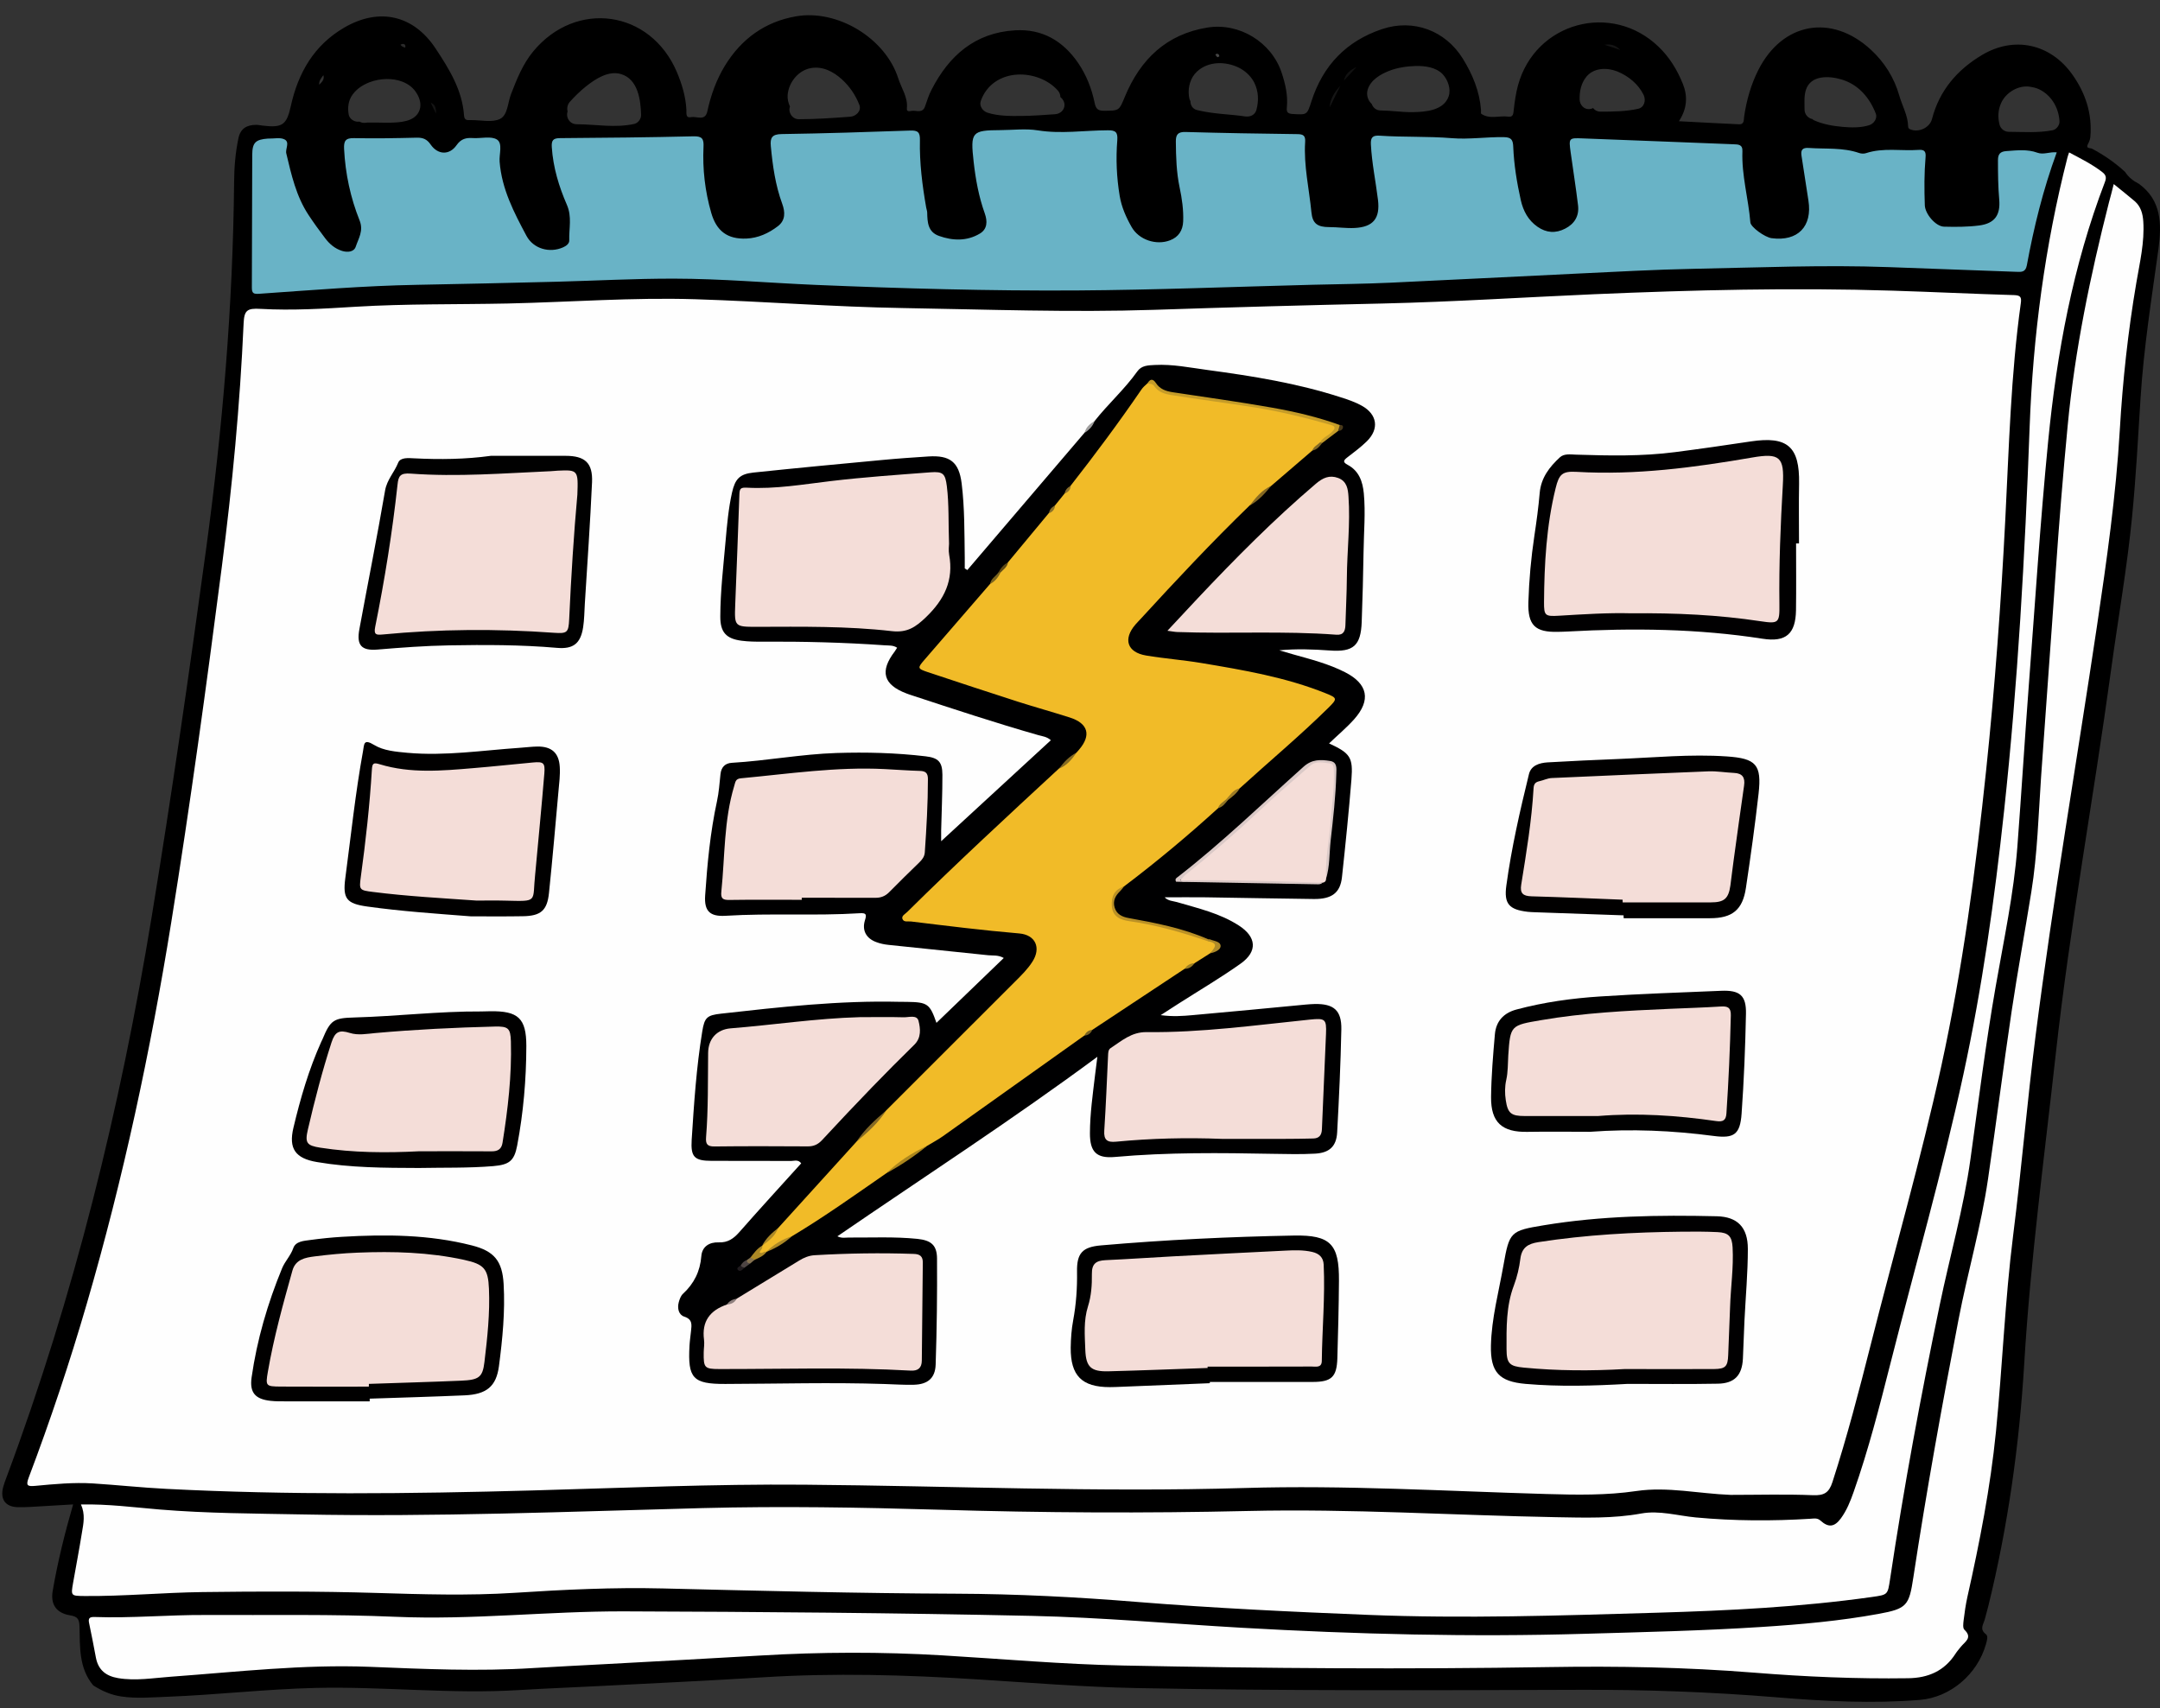 <svg xmlns="http://www.w3.org/2000/svg" xmlns:xlink="http://www.w3.org/1999/xlink" width="110px" height="87px" viewBox="0 0 110 87"><rect x="0" y="0" width="110" height="87" fill="#333333" stroke="none"/><title>img-real-curriculum</title><g id="Page-1" stroke="none" stroke-width="1" fill="none" fill-rule="evenodd"><g id="img-real-curriculum" transform="translate(0.115, 0.775)" fill-rule="nonzero"><path d="M108.807,8.585 C108.526,8.441 108.281,8.253 108.108,7.982 C107.595,7.507 107.024,7.115 106.405,6.789 C106.284,6.764 106.103,6.776 106.214,6.566 C106.278,6.445 106.326,6.33 106.339,6.193 C106.437,5.01 106.093,3.964 105.411,3.007 C104.301,1.457 102.464,1.046 100.822,2.025 C99.559,2.778 98.653,3.827 98.274,5.284 C98.159,5.731 97.594,5.992 97.17,5.813 C97.1,5.785 97.062,5.746 97.059,5.673 C97.049,5.109 96.759,4.621 96.609,4.098 C96.348,3.183 95.856,2.395 95.152,1.748 C93.152,-0.086 90.662,0.364 89.434,2.781 C89.055,3.53 88.828,4.331 88.707,5.16 C88.681,5.329 88.726,5.568 88.442,5.555 C87.447,5.511 86.452,5.453 85.387,5.399 C85.808,4.748 85.84,4.123 85.582,3.486 C85.298,2.784 84.909,2.146 84.361,1.617 C81.966,-0.705 78.072,0.357 77.192,3.565 C77.077,3.986 77.02,4.414 76.972,4.844 C76.953,5.01 76.946,5.201 76.701,5.166 C76.242,5.099 75.754,5.316 75.323,5.023 C75.288,5 75.314,4.895 75.307,4.828 C75.234,3.875 74.88,3.02 74.383,2.216 C73.496,0.781 71.867,0.172 70.266,0.708 C68.448,1.317 67.259,2.558 66.672,4.382 C66.445,5.083 66.455,5.074 65.734,5.032 C65.482,5.016 65.39,4.965 65.419,4.685 C65.479,4.079 65.342,3.492 65.151,2.918 C64.631,1.368 62.995,0.367 61.378,0.628 C59.286,0.966 57.963,2.245 57.175,4.139 C56.872,4.87 56.892,4.86 56.107,4.866 C55.788,4.87 55.689,4.755 55.629,4.458 C55.479,3.734 55.211,3.049 54.793,2.436 C54.022,1.308 52.96,0.686 51.579,0.769 C49.541,0.89 48.215,2.054 47.322,3.801 C47.185,4.066 47.092,4.353 46.997,4.637 C46.869,5.016 46.556,4.838 46.317,4.87 C46.231,4.882 46.046,4.946 46.069,4.742 C46.126,4.178 45.791,3.722 45.632,3.224 C44.981,1.17 42.532,-0.316 40.415,0.058 C38.833,0.335 37.634,1.212 36.799,2.577 C36.362,3.294 36.084,4.079 35.906,4.898 C35.791,5.415 35.367,5.134 35.083,5.192 C34.786,5.249 34.85,4.988 34.841,4.819 C34.805,4.142 34.614,3.508 34.353,2.889 C33.007,-0.265 29.219,-0.8 27.034,1.85 C26.505,2.494 26.211,3.246 25.912,4.009 C25.74,4.449 25.746,5.093 25.344,5.284 C24.936,5.479 24.365,5.335 23.864,5.341 C23.833,5.341 23.797,5.338 23.766,5.341 C23.603,5.351 23.53,5.281 23.517,5.112 C23.428,3.811 22.758,2.739 22.072,1.7 C20.943,-0.013 19.193,-0.402 17.42,0.628 C15.876,1.524 15.066,2.937 14.693,4.637 C14.483,5.587 14.263,5.743 13.261,5.622 C13.147,5.609 13.032,5.581 12.914,5.584 C12.451,5.59 12.133,5.766 12.027,6.266 C11.871,7.006 11.814,7.749 11.807,8.498 C11.747,14.79 11.221,21.047 10.369,27.275 C9.521,33.496 8.628,39.711 7.611,45.907 C6.01,55.662 3.663,65.225 0.203,74.499 C0.146,74.655 0.085,74.811 0.044,74.971 C-0.113,75.58 0.155,75.965 0.78,75.985 C1.211,75.997 1.644,75.956 2.078,75.934 C2.592,75.908 3.102,75.873 3.609,75.844 C3.181,77.321 2.821,78.775 2.569,80.248 C2.448,80.95 2.764,81.384 3.465,81.495 C3.835,81.556 3.924,81.69 3.934,82.063 C3.96,83.102 3.896,84.18 4.632,85.06 C5.069,85.341 5.535,85.548 6.058,85.625 C6.839,85.743 7.62,85.669 8.402,85.641 C10.914,85.545 13.418,85.252 15.934,85.191 C19.4,85.108 22.86,85.516 26.329,85.299 C27.71,85.213 29.091,85.166 30.472,85.092 C33.233,84.949 35.998,84.821 38.757,84.649 C42.373,84.422 45.986,84.525 49.595,84.751 C52.306,84.92 55.013,85.143 57.73,85.197 C65.262,85.344 72.798,85.312 80.33,85.287 C83.681,85.274 87.026,85.395 90.368,85.669 C92.795,85.87 95.225,85.998 97.658,85.8 C99.218,85.673 100.586,84.486 101.016,82.981 C101.067,82.803 101.15,82.551 101.019,82.455 C100.672,82.193 100.898,81.948 100.965,81.69 C101.023,81.463 101.086,81.24 101.144,81.014 C102.139,76.957 102.719,72.844 102.971,68.672 C103.287,63.382 103.998,58.13 104.581,52.865 C105.305,46.344 106.501,39.883 107.388,33.381 C107.745,30.757 108.21,28.148 108.466,25.511 C108.66,23.521 108.768,21.525 108.893,19.529 C109.052,16.965 109.457,14.433 109.808,11.891 C109.971,10.651 109.974,9.43 108.807,8.585 Z M21.205,4.937 C20.947,5.424 20.267,5.459 19.786,5.472 C19.531,5.479 19.279,5.469 19.024,5.466 C18.912,5.463 18.804,5.463 18.692,5.466 C18.663,5.466 18.632,5.469 18.603,5.469 C18.606,5.472 18.581,5.475 18.494,5.479 C18.514,5.479 18.536,5.475 18.555,5.472 C18.571,5.472 18.587,5.469 18.603,5.469 C18.6,5.466 18.577,5.466 18.555,5.472 C18.421,5.498 18.294,5.479 18.188,5.418 C17.962,5.459 17.694,5.303 17.646,5.074 C17.576,4.713 17.621,4.34 17.844,4.037 C18.067,3.734 18.37,3.543 18.718,3.409 C19.231,3.215 19.885,3.186 20.398,3.393 C20.707,3.521 20.95,3.709 21.119,3.999 C21.291,4.286 21.368,4.634 21.205,4.937 Z M32.184,5.536 C31.212,5.753 30.223,5.555 29.241,5.552 C28.973,5.552 28.775,5.335 28.763,5.074 C28.759,5.013 28.772,4.959 28.791,4.905 C28.747,4.739 28.785,4.544 28.9,4.417 C29.152,4.136 29.423,3.868 29.719,3.632 C30.204,3.246 30.877,2.797 31.531,3.004 C32.379,3.275 32.513,4.315 32.532,5.074 C32.541,5.278 32.385,5.491 32.184,5.536 Z M43.189,5.169 C42.315,5.233 41.442,5.297 40.565,5.297 C40.297,5.297 40.099,5.077 40.086,4.819 C40.083,4.761 40.096,4.704 40.115,4.65 C40.026,4.465 39.981,4.257 39.997,4.053 C40.051,3.425 40.533,2.813 41.17,2.695 C41.773,2.583 42.322,2.87 42.759,3.266 C43.151,3.62 43.457,4.072 43.648,4.563 C43.773,4.876 43.47,5.15 43.189,5.169 Z M53.62,5.042 C53.043,5.083 52.462,5.125 51.885,5.131 C51.321,5.137 50.712,5.137 50.166,4.962 C49.934,4.885 49.745,4.624 49.831,4.372 C50.118,3.543 50.842,3.071 51.703,3.023 C52.446,2.982 53.269,3.275 53.763,3.843 C53.846,3.938 53.885,4.053 53.885,4.168 C54.009,4.26 54.095,4.414 54.095,4.563 C54.098,4.834 53.878,5.023 53.62,5.042 Z M63.869,4.819 C63.796,5.093 63.537,5.192 63.279,5.153 C63.266,5.15 63.132,5.134 63.145,5.134 C63.104,5.128 63.062,5.125 63.021,5.118 C62.925,5.109 62.829,5.096 62.734,5.086 C62.53,5.067 62.322,5.048 62.118,5.029 C61.691,4.988 61.264,4.933 60.846,4.831 C60.616,4.774 60.508,4.579 60.508,4.372 C60.46,4.296 60.444,4.213 60.431,4.114 C60.374,3.664 60.508,3.179 60.846,2.867 C61.42,2.334 62.303,2.341 62.976,2.672 C63.304,2.835 63.601,3.112 63.764,3.441 C63.977,3.878 63.996,4.353 63.869,4.819 Z M73.659,4.133 C73.407,4.863 72.466,4.927 71.816,4.937 C71.27,4.943 70.731,4.854 70.189,4.85 C69.976,4.85 69.807,4.71 69.743,4.522 C69.545,4.34 69.456,4.06 69.535,3.792 C69.682,3.301 70.183,3.007 70.632,2.832 C71.05,2.669 71.525,2.599 71.972,2.586 C72.441,2.574 73.002,2.644 73.349,2.998 C73.614,3.275 73.789,3.757 73.659,4.133 Z M83.305,4.767 C82.674,4.905 82.03,4.911 81.385,4.911 C81.226,4.911 81.098,4.838 81.015,4.729 C80.952,4.761 80.882,4.78 80.808,4.783 C80.543,4.796 80.336,4.554 80.33,4.305 C80.317,3.884 80.4,3.47 80.671,3.135 C81.047,2.669 81.73,2.656 82.246,2.864 C82.808,3.09 83.324,3.511 83.589,4.063 C83.716,4.327 83.63,4.697 83.305,4.767 Z M95.078,5.6 C94.651,5.737 94.16,5.727 93.717,5.686 C93.222,5.641 92.735,5.558 92.279,5.357 C92.237,5.338 92.205,5.316 92.176,5.287 C91.956,5.249 91.784,5.035 91.784,4.815 C91.784,4.487 91.749,4.117 91.854,3.798 C92.106,3.033 93.044,3.084 93.675,3.275 C94.53,3.533 95.094,4.197 95.41,5.007 C95.509,5.262 95.305,5.53 95.078,5.6 Z M104.419,5.858 C103.679,6.002 102.93,5.941 102.18,5.938 C101.97,5.938 101.775,5.788 101.718,5.587 C101.613,5.204 101.635,4.812 101.804,4.452 C102.034,3.964 102.579,3.616 103.121,3.629 C103.204,3.632 103.29,3.642 103.37,3.661 C103.536,3.69 103.701,3.747 103.851,3.836 C104.406,4.162 104.731,4.764 104.766,5.399 C104.782,5.593 104.613,5.82 104.419,5.858 Z" id="Shape" fill="#000000"></path><path d="M88.014,75.359 C86.413,75.299 84.806,74.929 83.224,75.162 C81.69,75.388 80.169,75.359 78.642,75.315 C73.511,75.168 68.383,74.856 63.249,75.009 C55.781,75.232 48.316,74.9 40.85,74.84 C36.233,74.801 31.619,75.005 27.004,75.133 C20.789,75.305 14.574,75.372 8.359,75.053 C7.112,74.99 5.869,74.856 4.622,74.776 C3.636,74.715 2.654,74.808 1.678,74.9 C1.267,74.939 1.197,74.878 1.35,74.47 C2.453,71.555 3.439,68.599 4.309,65.608 C6.165,59.233 7.549,52.754 8.605,46.204 C9.574,40.183 10.4,34.143 11.181,28.097 C11.714,23.984 12.106,19.851 12.291,15.702 C12.32,15.029 12.466,14.914 13.155,14.956 C14.772,15.048 16.389,14.946 18.002,14.847 C20.582,14.691 23.168,14.736 25.748,14.682 C28.93,14.611 32.107,14.366 35.292,14.465 C38.822,14.576 42.346,14.857 45.879,14.914 C50.146,14.985 54.41,15.144 58.676,15.004 C62.557,14.873 66.438,14.768 70.322,14.682 C73.903,14.599 77.481,14.366 81.059,14.21 C86.123,13.993 91.187,13.868 96.254,14.028 C98.32,14.092 100.384,14.194 102.447,14.254 C102.772,14.264 102.839,14.35 102.798,14.656 C102.288,18.311 102.195,21.994 102.007,25.67 C101.79,29.931 101.478,34.182 101.034,38.426 C100.502,43.499 99.835,48.547 98.744,53.538 C97.702,58.293 96.353,62.967 95.16,67.684 C94.564,70.04 93.952,72.397 93.202,74.712 C93.027,75.251 92.778,75.398 92.21,75.375 C90.817,75.318 89.414,75.359 88.014,75.359 Z" id="Path" fill="#FEFEFE"></path><path d="M104.627,6.984 C103.926,8.897 103.46,10.804 103.103,12.74 C103.036,13.103 102.813,13.078 102.555,13.068 C100.389,12.988 98.224,12.909 96.062,12.829 C92.761,12.708 89.464,12.851 86.163,12.915 C84.164,12.953 82.168,13.068 80.172,13.161 C77.011,13.31 73.848,13.479 70.688,13.623 C69.374,13.683 68.057,13.696 66.74,13.728 C62.725,13.83 58.71,13.993 54.696,14.018 C50.263,14.044 45.831,13.919 41.401,13.734 C39.006,13.632 36.612,13.419 34.214,13.416 C32.198,13.412 30.183,13.524 28.167,13.575 C25.817,13.632 23.47,13.69 21.12,13.731 C18.435,13.779 15.763,14.002 13.087,14.187 C12.8,14.206 12.708,14.168 12.711,13.865 C12.724,11.614 12.717,9.366 12.73,7.114 C12.733,6.48 12.902,6.33 13.534,6.282 C13.55,6.282 13.566,6.282 13.585,6.282 C13.849,6.288 14.159,6.215 14.372,6.324 C14.659,6.467 14.407,6.808 14.465,7.041 C14.723,8.125 14.969,9.222 15.597,10.173 C15.862,10.574 16.145,10.967 16.439,11.352 C16.662,11.649 16.939,11.888 17.303,12.003 C17.587,12.092 17.912,12.057 18.001,11.789 C18.138,11.372 18.41,10.982 18.199,10.456 C17.733,9.292 17.472,8.071 17.408,6.811 C17.389,6.416 17.469,6.25 17.912,6.26 C18.977,6.282 20.045,6.263 21.11,6.237 C21.423,6.231 21.627,6.311 21.815,6.585 C22.179,7.114 22.769,7.143 23.135,6.62 C23.371,6.285 23.627,6.234 23.974,6.257 C24.389,6.282 24.896,6.142 25.195,6.333 C25.498,6.531 25.297,7.076 25.329,7.465 C25.438,8.856 26.063,10.051 26.697,11.238 C27.055,11.901 27.877,12.127 28.563,11.821 C28.726,11.748 28.882,11.633 28.875,11.461 C28.856,10.861 29.022,10.268 28.754,9.656 C28.349,8.725 28.053,7.752 27.986,6.722 C27.963,6.371 28.053,6.26 28.41,6.26 C30.677,6.244 32.944,6.222 35.208,6.167 C35.652,6.158 35.731,6.308 35.712,6.703 C35.658,7.841 35.789,8.967 36.105,10.064 C36.372,10.995 36.934,11.416 37.897,11.375 C38.496,11.349 39.032,11.104 39.501,10.743 C39.89,10.447 39.874,10.026 39.721,9.605 C39.373,8.658 39.233,7.669 39.14,6.674 C39.099,6.247 39.195,6.059 39.692,6.053 C41.873,6.021 44.058,5.95 46.239,5.874 C46.631,5.861 46.743,5.96 46.733,6.368 C46.708,7.519 46.854,8.661 47.052,9.796 C47.065,9.879 47.1,9.959 47.103,10.042 C47.113,10.539 47.135,11.04 47.706,11.241 C48.407,11.49 49.122,11.515 49.782,11.123 C50.171,10.893 50.177,10.495 50.037,10.099 C49.731,9.248 49.571,8.368 49.469,7.468 C49.3,5.95 49.364,5.858 50.837,5.852 C51.472,5.848 52.116,5.766 52.735,5.864 C53.93,6.056 55.11,5.864 56.3,5.861 C56.686,5.858 56.816,5.944 56.784,6.365 C56.708,7.312 56.749,8.262 56.906,9.203 C57.001,9.771 57.231,10.291 57.511,10.782 C57.881,11.439 58.765,11.735 59.469,11.464 C59.906,11.298 60.12,10.96 60.139,10.501 C60.161,9.914 60.079,9.337 59.957,8.766 C59.795,7.995 59.772,7.213 59.766,6.429 C59.763,6.084 59.871,5.935 60.26,5.947 C62.158,6.001 64.058,6.033 65.959,6.056 C66.255,6.059 66.373,6.135 66.351,6.454 C66.274,7.66 66.555,8.84 66.67,10.032 C66.724,10.616 66.986,10.791 67.576,10.791 C68.006,10.791 68.44,10.858 68.87,10.836 C69.824,10.788 70.174,10.342 70.06,9.404 C69.945,8.463 69.747,7.532 69.699,6.579 C69.68,6.212 69.798,6.113 70.146,6.135 C71.374,6.218 72.601,6.161 73.835,6.263 C74.687,6.333 75.586,6.196 76.466,6.209 C76.849,6.215 76.935,6.346 76.948,6.703 C76.986,7.618 77.133,8.524 77.333,9.42 C77.458,9.968 77.707,10.44 78.182,10.772 C78.635,11.088 79.107,11.12 79.594,10.868 C80.079,10.619 80.312,10.214 80.248,9.681 C80.14,8.773 79.993,7.867 79.869,6.961 C79.773,6.26 79.783,6.244 80.471,6.273 C83.035,6.368 85.599,6.473 88.163,6.572 C88.402,6.582 88.635,6.572 88.619,6.933 C88.574,8.157 88.925,9.34 89.024,10.552 C89.043,10.791 89.761,11.311 90.108,11.356 C91.441,11.531 92.19,10.759 91.98,9.433 C91.859,8.677 91.75,7.918 91.629,7.162 C91.581,6.859 91.677,6.738 91.999,6.76 C92.86,6.821 93.734,6.729 94.569,7.019 C94.675,7.054 94.809,7.06 94.914,7.025 C95.794,6.735 96.703,6.923 97.596,6.859 C97.886,6.837 97.972,6.939 97.946,7.232 C97.876,8.046 97.879,8.865 97.908,9.681 C97.924,10.122 98.46,10.756 98.884,10.769 C99.483,10.785 100.086,10.785 100.679,10.708 C101.461,10.606 101.767,10.185 101.697,9.385 C101.639,8.718 101.633,8.055 101.633,7.389 C101.633,7.079 101.741,6.942 102.06,6.92 C102.593,6.882 103.132,6.815 103.642,7.003 C103.958,7.118 104.257,6.949 104.627,6.984 Z" id="Path" fill="#69B3C6"></path><path d="M4.008,75.847 C5.395,75.819 6.699,75.994 8.007,76.103 C10.418,76.303 12.835,76.307 15.249,76.354 C22.051,76.488 28.846,76.211 35.645,76.032 C39.679,75.927 43.713,75.997 47.743,76.115 C52.976,76.272 58.209,76.3 63.442,76.179 C68.678,76.058 73.905,76.399 79.135,76.495 C80.579,76.52 82.024,76.571 83.468,76.307 C84.387,76.138 85.324,76.421 86.249,76.508 C88.197,76.689 90.143,76.696 92.091,76.574 C92.263,76.565 92.432,76.52 92.601,76.673 C93.003,77.037 93.309,76.995 93.631,76.559 C93.931,76.15 94.116,75.685 94.282,75.213 C95.041,73.057 95.605,70.844 96.166,68.631 C97.407,63.739 98.804,58.886 99.872,53.949 C100.832,49.514 101.46,45.03 101.945,40.521 C102.646,34.022 103.007,27.504 103.246,20.977 C103.418,16.334 104.021,11.751 105.172,7.245 C105.191,7.166 105.223,7.089 105.255,6.987 C105.842,7.299 106.422,7.586 106.939,7.985 C107.126,8.129 107.171,8.256 107.082,8.489 C105.449,12.752 104.63,17.195 104.187,21.723 C103.782,25.852 103.52,29.991 103.204,34.127 C102.997,36.867 102.828,39.612 102.621,42.352 C102.439,44.75 101.929,47.097 101.518,49.46 C101.007,52.381 100.641,55.324 100.232,58.261 C99.881,60.777 99.18,63.213 98.666,65.691 C97.703,70.324 96.839,74.974 96.138,79.655 C96.016,80.456 96.029,80.443 95.203,80.561 C91.568,81.074 87.907,81.253 84.243,81.361 C79.345,81.505 74.447,81.667 69.546,81.47 C65.633,81.313 61.723,81.128 57.817,80.813 C54.743,80.561 51.662,80.404 48.579,80.392 C43.595,80.373 38.614,80.245 33.633,80.124 C31.117,80.063 28.601,80.184 26.088,80.347 C23.737,80.497 21.387,80.424 19.04,80.353 C16.091,80.264 13.141,80.271 10.191,80.309 C8.192,80.334 6.199,80.526 4.196,80.51 C3.491,80.503 3.491,80.507 3.609,79.83 C3.759,78.979 3.922,78.127 4.059,77.273 C4.139,76.81 4.234,76.348 4.008,75.847 Z" id="Path" fill="#FEFEFE"></path><path d="M107.529,8.6 C107.911,8.91 108.262,9.184 108.6,9.474 C108.91,9.742 109.008,10.112 109.034,10.504 C109.104,11.566 108.855,12.593 108.68,13.626 C108.256,16.11 107.985,18.61 107.838,21.123 C107.644,24.471 107.168,27.782 106.677,31.098 C105.641,38.05 104.445,44.982 103.552,51.953 C103.119,55.34 102.835,58.745 102.407,62.135 C101.987,65.461 101.862,68.81 101.531,72.142 C101.247,74.983 100.701,77.777 100.076,80.558 C99.99,80.947 99.933,81.345 99.885,81.741 C99.866,81.903 99.834,82.139 99.923,82.225 C100.357,82.637 99.949,82.838 99.745,83.093 C99.652,83.211 99.55,83.322 99.47,83.45 C98.903,84.33 98.08,84.684 97.056,84.697 C94.438,84.735 91.827,84.623 89.215,84.413 C85.742,84.135 82.257,84.072 78.771,84.129 C71.536,84.247 64.3,84.196 57.068,84.049 C54.003,83.989 50.945,83.714 47.884,83.533 C44.784,83.348 41.688,83.357 38.588,83.542 C35.961,83.699 33.33,83.832 30.702,83.979 C29.471,84.046 28.24,84.104 27.01,84.18 C24.242,84.355 21.48,84.228 18.715,84.116 C15.325,83.982 11.958,84.375 8.584,84.62 C7.691,84.684 6.798,84.843 5.893,84.69 C5.281,84.585 4.892,84.279 4.77,83.654 C4.659,83.064 4.547,82.477 4.423,81.89 C4.369,81.642 4.445,81.572 4.694,81.578 C6.578,81.645 8.46,81.466 10.341,81.476 C13.575,81.492 16.808,81.428 20.042,81.568 C23.929,81.737 27.804,81.278 31.684,81.291 C38.601,81.313 45.521,81.371 52.434,81.521 C55.996,81.6 59.555,81.922 63.114,82.126 C68.94,82.458 74.772,82.605 80.608,82.433 C83.606,82.346 86.606,82.279 89.601,82.085 C91.597,81.957 93.59,81.779 95.558,81.419 C96.999,81.154 97.107,80.998 97.324,79.562 C97.991,75.165 98.785,70.787 99.627,66.418 C100.089,64.029 100.772,61.689 101.126,59.278 C101.543,56.427 101.907,53.567 102.331,50.716 C102.634,48.691 103.007,46.676 103.332,44.651 C103.645,42.705 103.696,40.738 103.83,38.777 C104.069,35.32 104.334,31.863 104.57,28.407 C104.742,25.897 104.946,23.387 105.185,20.884 C105.552,17.041 106.333,13.279 107.283,9.544 C107.366,9.248 107.443,8.942 107.529,8.6 Z" id="Path" fill="#FEFEFE"></path><path d="M68.14,3.597 C67.962,3.961 67.783,4.324 67.602,4.691 C67.617,4.251 67.86,3.906 68.14,3.597 Z" id="Path" fill="#151515"></path><path d="M68.967,2.64 C68.753,2.87 68.54,3.1 68.326,3.329 C68.396,2.982 68.648,2.787 68.967,2.64 Z" id="Path" fill="#111111"></path><path d="M82.396,1.767 C82.166,1.69 81.936,1.614 81.602,1.505 C81.987,1.448 82.207,1.572 82.396,1.767 Z" id="Path" fill="#141414"></path><path d="M22.091,5.01 C21.961,4.745 21.89,4.602 21.82,4.458 C22.024,4.538 22.095,4.681 22.091,5.01 Z" id="Path" fill="#141414"></path><path d="M16.353,3.052 C16.414,3.256 16.302,3.384 16.14,3.54 C16.127,3.307 16.264,3.189 16.353,3.052 Z" id="Path" fill="#323232"></path><path d="M20.279,1.505 C20.397,1.425 20.515,1.464 20.528,1.556 C20.55,1.719 20.432,1.614 20.378,1.594 C20.34,1.582 20.314,1.54 20.279,1.505 Z" id="Path" fill="#2A2A2A"></path><path d="M61.98,2.095 C61.948,2.108 61.894,2.149 61.881,2.137 C61.84,2.105 61.811,2.051 61.779,2.003 C61.805,1.99 61.833,1.964 61.859,1.964 C61.926,1.968 61.977,1.996 61.98,2.095 Z" id="Path" fill="#474747"></path><path d="M55.624,20.674 C56.312,19.8 57.154,19.054 57.802,18.142 C58.019,17.832 58.353,17.832 58.698,17.813 C59.607,17.765 60.487,17.95 61.376,18.068 C63.676,18.378 65.959,18.744 68.172,19.462 C68.539,19.58 68.902,19.701 69.237,19.889 C70.021,20.326 70.136,21.063 69.495,21.697 C69.189,22 68.835,22.258 68.494,22.523 C68.306,22.67 68.252,22.759 68.516,22.899 C69.093,23.206 69.282,23.751 69.339,24.357 C69.431,25.339 69.339,26.321 69.326,27.306 C69.307,28.505 69.275,29.708 69.231,30.907 C69.186,32.106 68.81,32.444 67.604,32.354 C66.756,32.294 65.908,32.262 65.034,32.345 C65.27,32.415 65.506,32.485 65.742,32.552 C66.641,32.804 67.547,33.034 68.382,33.461 C69.546,34.054 69.718,34.88 68.842,35.862 C68.456,36.293 68.009,36.666 67.569,37.087 C68.647,37.587 68.797,37.791 68.708,38.923 C68.574,40.585 68.405,42.243 68.226,43.898 C68.14,44.695 67.71,45.021 66.794,45.011 C64.961,44.992 63.127,44.95 61.293,44.925 C60.611,44.915 59.929,44.925 59.195,44.925 C59.383,45.116 59.616,45.11 59.817,45.167 C60.901,45.486 62.008,45.735 62.977,46.363 C63.87,46.94 63.943,47.677 63.07,48.299 C62.052,49.023 60.971,49.657 59.919,50.33 C59.642,50.509 59.364,50.687 58.994,50.926 C59.607,51.009 60.114,50.971 60.614,50.926 C62.54,50.757 64.463,50.569 66.386,50.387 C66.536,50.375 66.686,50.362 66.836,50.359 C67.808,50.34 68.213,50.681 68.194,51.653 C68.159,53.404 68.076,55.152 67.981,56.899 C67.942,57.613 67.582,57.942 66.852,57.98 C66.153,58.018 65.452,58.003 64.753,57.99 C62.052,57.939 59.355,57.907 56.66,58.149 C55.723,58.232 55.388,57.891 55.391,56.937 C55.394,55.952 55.534,54.976 55.649,54 C55.681,53.736 55.716,53.474 55.77,53.047 C51.398,56.281 46.947,59.16 42.53,62.189 C42.753,62.301 42.935,62.253 43.104,62.253 C44.271,62.26 45.438,62.202 46.602,62.32 C47.304,62.394 47.6,62.639 47.604,63.325 C47.616,65.123 47.594,66.925 47.534,68.723 C47.511,69.419 47.125,69.731 46.424,69.75 C45.923,69.763 45.426,69.728 44.925,69.712 C42.224,69.623 39.526,69.702 36.825,69.709 C35.17,69.715 34.906,69.425 34.998,67.77 C35.011,67.521 35.049,67.273 35.075,67.024 C35.106,66.711 35.17,66.424 34.733,66.281 C34.446,66.188 34.37,65.857 34.45,65.554 C34.491,65.397 34.555,65.219 34.67,65.114 C35.231,64.594 35.54,63.975 35.601,63.2 C35.639,62.709 36.015,62.48 36.484,62.499 C36.953,62.518 37.249,62.304 37.543,61.969 C38.576,60.793 39.635,59.638 40.687,58.474 C40.534,58.264 40.336,58.353 40.17,58.353 C38.822,58.344 37.469,58.353 36.121,58.347 C35.24,58.344 35.055,58.146 35.11,57.269 C35.228,55.423 35.349,53.58 35.649,51.749 C35.763,51.044 35.891,50.93 36.605,50.85 C39.619,50.512 42.635,50.174 45.678,50.247 C45.812,50.25 45.945,50.247 46.076,50.25 C47.119,50.266 47.237,50.346 47.575,51.319 C48.72,50.215 49.852,49.125 51.003,48.015 C50.713,47.852 50.455,47.9 50.212,47.875 C48.522,47.699 46.829,47.527 45.139,47.348 C44.925,47.326 44.708,47.282 44.507,47.205 C43.997,47.017 43.774,46.609 43.933,46.095 C44.026,45.802 44.003,45.716 43.678,45.735 C41.398,45.878 39.112,45.725 36.828,45.866 C36.038,45.913 35.744,45.626 35.795,44.839 C35.904,43.225 36.054,41.618 36.398,40.033 C36.497,39.58 36.526,39.112 36.577,38.649 C36.615,38.295 36.813,38.094 37.157,38.075 C38.936,37.97 40.697,37.632 42.479,37.575 C43.997,37.527 45.512,37.565 47.023,37.744 C47.667,37.82 47.875,38.024 47.878,38.681 C47.881,39.631 47.836,40.582 47.814,41.529 C47.811,41.675 47.814,41.819 47.814,42.068 C49.715,40.317 51.555,38.624 53.401,36.924 C53.197,36.742 52.971,36.723 52.766,36.666 C50.585,36.044 48.436,35.333 46.283,34.625 C46.204,34.599 46.124,34.574 46.047,34.542 C44.868,34.096 44.676,33.413 45.451,32.402 C45.489,32.351 45.521,32.294 45.572,32.214 C45.368,32.077 45.151,32.106 44.944,32.09 C42.865,31.943 40.783,31.892 38.697,31.905 C38.346,31.908 37.996,31.902 37.648,31.857 C36.864,31.755 36.564,31.423 36.567,30.629 C36.57,29.344 36.723,28.069 36.835,26.79 C36.908,25.961 36.982,25.128 37.163,24.315 C37.32,23.614 37.556,23.365 38.257,23.292 C40.445,23.062 42.632,22.855 44.823,22.651 C45.601,22.577 46.386,22.523 47.167,22.472 C48.257,22.402 48.72,22.75 48.857,23.837 C49.013,25.093 48.997,26.366 49.016,27.632 C49.02,27.813 49.016,27.992 49.016,28.174 C49.061,28.202 49.102,28.228 49.147,28.257 C51.137,25.926 53.124,23.598 55.113,21.267 C55.251,21.043 55.471,20.887 55.624,20.674 Z" id="Path" fill="#000001"></path><path d="M91.352,26.902 C91.352,28.034 91.364,29.169 91.348,30.301 C91.329,31.506 90.841,31.943 89.642,31.755 C86.348,31.242 83.038,31.206 79.722,31.388 C79.556,31.398 79.39,31.401 79.221,31.404 C78.064,31.433 77.684,31.069 77.719,29.893 C77.754,28.761 77.856,27.632 78.025,26.509 C78.134,25.785 78.233,25.058 78.296,24.328 C78.363,23.56 78.794,23.005 79.323,22.517 C79.537,22.319 79.862,22.37 80.143,22.38 C81.826,22.434 83.51,22.469 85.184,22.252 C86.473,22.086 87.758,21.901 89.043,21.707 C90.915,21.426 91.537,21.968 91.505,23.856 C91.486,24.87 91.501,25.887 91.501,26.902 C91.447,26.902 91.399,26.902 91.352,26.902 Z" id="Path" fill="#010001"></path><path d="M82.77,69.706 C81.038,69.805 79.304,69.856 77.575,69.706 C76.233,69.588 75.783,69.113 75.812,67.754 C75.844,66.364 76.21,65.021 76.45,63.663 C76.753,61.954 76.804,61.909 78.5,61.628 C81.424,61.144 84.371,61.099 87.32,61.169 C88.366,61.195 88.896,61.73 88.896,62.83 C88.896,64.045 88.784,65.26 88.724,66.472 C88.692,67.123 88.676,67.77 88.644,68.421 C88.602,69.269 88.217,69.683 87.365,69.696 C85.838,69.725 84.304,69.706 82.77,69.706 Z" id="Path" fill="#010001"></path><path d="M61.495,69.671 C59.98,69.731 58.465,69.795 56.951,69.855 C56.769,69.862 56.584,69.871 56.402,69.871 C54.983,69.871 54.4,69.291 54.412,67.862 C54.419,67.397 54.451,66.928 54.537,66.472 C54.69,65.649 54.747,64.827 54.734,63.988 C54.718,63.047 55.012,62.732 55.959,62.652 C59.227,62.368 62.506,62.212 65.787,62.151 C67.643,62.119 68.086,62.588 68.073,64.454 C68.064,65.771 68.029,67.084 67.991,68.401 C67.962,69.355 67.694,69.604 66.744,69.607 C64.996,69.607 63.245,69.607 61.498,69.607 C61.495,69.626 61.495,69.648 61.495,69.671 Z" id="Path" fill="#000000"></path><path d="M24.885,22.44 C26.151,22.44 27.417,22.44 28.683,22.44 C29.674,22.44 30.079,22.797 30.035,23.789 C29.942,25.852 29.796,27.912 29.668,29.972 C29.643,30.371 29.643,30.773 29.582,31.168 C29.454,32 29.081,32.294 28.246,32.22 C26.419,32.061 24.585,32.061 22.751,32.093 C21.536,32.115 20.321,32.205 19.11,32.307 C18.293,32.374 18.035,32.09 18.185,31.277 C18.619,28.92 19.091,26.57 19.496,24.207 C19.591,23.652 19.971,23.276 20.162,22.791 C20.274,22.51 20.685,22.552 20.985,22.568 C22.289,22.632 23.587,22.619 24.885,22.44 Z" id="Path" fill="#010101"></path><path d="M82.567,45.843 C81.052,45.789 79.538,45.738 78.026,45.684 C77.911,45.681 77.793,45.674 77.679,45.662 C76.735,45.55 76.467,45.257 76.598,44.319 C76.859,42.406 77.29,40.524 77.749,38.649 C77.857,38.209 78.281,38.079 78.696,38.053 C79.892,37.986 81.091,37.926 82.287,37.881 C84.133,37.808 85.976,37.623 87.826,37.75 C89.318,37.852 89.608,38.168 89.442,39.644 C89.261,41.248 89.037,42.846 88.798,44.444 C88.632,45.566 88.103,45.99 86.968,45.99 C85.504,45.99 84.037,45.99 82.574,45.99 C82.567,45.939 82.567,45.891 82.567,45.843 Z" id="Path" fill="#010000"></path><path d="M80.867,56.867 C79.801,56.867 78.736,56.851 77.671,56.87 C76.383,56.896 75.806,56.392 75.819,55.094 C75.831,54.029 75.921,52.967 76.013,51.905 C76.07,51.242 76.453,50.815 77.113,50.639 C78.52,50.263 79.955,50.065 81.399,49.973 C83.443,49.839 85.49,49.772 87.538,49.686 C88.485,49.647 88.82,49.919 88.8,50.859 C88.765,52.556 88.698,54.255 88.577,55.949 C88.501,57.001 88.195,57.218 87.149,57.078 C85.06,56.803 82.968,56.711 80.867,56.867 Z" id="Path" fill="#010101"></path><path d="M18.712,70.595 C17.297,70.595 15.884,70.595 14.468,70.595 C14.203,70.595 13.932,70.599 13.671,70.57 C12.889,70.487 12.587,70.155 12.698,69.377 C12.972,67.457 13.514,65.608 14.251,63.816 C14.401,63.455 14.688,63.175 14.822,62.789 C14.943,62.445 15.354,62.422 15.68,62.378 C16.225,62.304 16.77,62.247 17.319,62.215 C19.538,62.084 21.748,62.1 23.92,62.655 C25.061,62.945 25.466,63.452 25.533,64.623 C25.613,66.026 25.476,67.419 25.294,68.806 C25.157,69.833 24.666,70.238 23.556,70.289 C21.943,70.359 20.326,70.404 18.712,70.458 C18.712,70.503 18.712,70.547 18.712,70.595 Z" id="Path" fill="#010000"></path><path d="M23.861,45.894 C22.097,45.757 20.337,45.639 18.586,45.394 C17.531,45.247 17.333,44.995 17.47,43.949 C17.757,41.787 17.983,39.619 18.373,37.473 C18.436,37.112 18.398,36.835 18.947,37.17 C19.418,37.457 20.047,37.511 20.633,37.565 C22.556,37.737 24.454,37.441 26.364,37.31 C26.664,37.291 26.96,37.249 27.26,37.246 C27.974,37.24 28.351,37.565 28.392,38.286 C28.417,38.697 28.363,39.115 28.325,39.529 C28.169,41.255 28.022,42.977 27.843,44.699 C27.751,45.601 27.423,45.875 26.507,45.888 C25.624,45.904 24.741,45.894 23.861,45.894 Z" id="Path" fill="#010000"></path><path d="M21.207,58.71 C19.472,58.704 17.738,58.701 16.022,58.407 C14.925,58.222 14.574,57.725 14.829,56.657 C15.183,55.167 15.611,53.694 16.242,52.291 C16.261,52.246 16.287,52.202 16.306,52.157 C16.72,51.162 16.88,51.073 17.951,51.044 C20.1,50.984 22.24,50.725 24.393,50.738 C24.543,50.738 24.692,50.732 24.842,50.728 C26.268,50.706 26.689,51.076 26.689,52.495 C26.686,54.198 26.539,55.891 26.223,57.565 C26.073,58.356 25.815,58.544 25.005,58.615 C23.739,58.72 22.473,58.685 21.207,58.71 Z" id="Path" fill="#010000"></path><path d="M55.626,20.673 C55.53,20.935 55.352,21.123 55.119,21.27 C55.186,20.986 55.384,20.81 55.626,20.673 Z" id="Path" fill="#9F9E9E"></path><path d="M39.508,61.772 C40.841,60.305 42.171,58.835 43.504,57.368 C43.969,56.803 44.556,56.351 45.015,55.777 C47.203,53.589 49.393,51.405 51.581,49.214 C51.9,48.895 52.222,48.583 52.464,48.2 C52.914,47.498 52.621,46.835 51.788,46.765 C49.948,46.609 48.115,46.379 46.281,46.156 C46.125,46.137 45.905,46.21 45.841,46.019 C45.79,45.866 45.984,45.773 46.087,45.671 C48.606,43.177 51.211,40.773 53.81,38.369 C54.145,38.139 54.378,37.798 54.703,37.559 C54.748,37.508 54.792,37.46 54.834,37.409 C55.471,36.669 55.302,36.066 54.362,35.766 C53.491,35.489 52.608,35.243 51.737,34.966 C50.2,34.472 48.67,33.968 47.139,33.458 C46.597,33.276 46.6,33.247 46.976,32.814 C48.086,31.532 49.196,30.246 50.305,28.965 C50.436,28.738 50.691,28.614 50.781,28.355 C50.921,28.19 51.093,28.053 51.211,27.871 C51.906,27.032 52.601,26.197 53.297,25.358 C53.411,25.237 53.51,25.103 53.609,24.969 C53.772,24.765 53.938,24.564 54.1,24.36 C54.205,24.229 54.314,24.105 54.406,23.964 C55.653,22.37 56.862,20.747 58.003,19.079 C58.089,18.952 58.195,18.859 58.303,18.763 C58.478,18.642 58.616,18.709 58.734,18.853 C58.96,19.13 59.269,19.219 59.607,19.277 C60.618,19.449 61.635,19.577 62.65,19.717 C64.327,19.946 65.972,20.313 67.602,20.772 C68.004,20.887 68.016,20.999 67.717,21.311 C67.564,21.471 67.356,21.547 67.21,21.71 C67.053,21.876 66.894,22.035 66.715,22.172 C66.017,22.772 65.315,23.371 64.617,23.974 C64.196,24.245 63.919,24.679 63.517,24.975 C61.604,26.828 59.783,28.773 57.981,30.738 C57.892,30.836 57.796,30.929 57.71,31.031 C57.069,31.771 57.286,32.447 58.246,32.609 C59.18,32.766 60.13,32.836 61.065,32.992 C63.214,33.352 65.366,33.716 67.404,34.536 C68,34.775 68,34.813 67.522,35.285 C66.074,36.71 64.515,38.011 63.013,39.379 C62.748,39.539 62.563,39.784 62.34,39.988 C62.209,40.132 62.063,40.26 61.916,40.387 C60.376,41.79 58.778,43.123 57.114,44.38 C57.008,44.434 56.922,44.51 56.839,44.593 C56.3,45.145 56.492,45.853 57.244,46.031 C57.853,46.178 58.472,46.274 59.081,46.408 C59.875,46.583 60.637,46.848 61.399,47.116 C61.575,47.141 61.795,47.157 61.836,47.348 C61.884,47.572 61.642,47.651 61.508,47.779 C61.243,47.948 60.979,48.114 60.714,48.283 C60.548,48.388 60.366,48.455 60.207,48.57 C58.641,49.606 57.075,50.643 55.506,51.679 C55.36,51.762 55.248,51.893 55.101,51.969 C52.703,53.675 50.309,55.384 47.911,57.087 C47.655,57.269 47.375,57.416 47.107,57.578 C46.396,58.028 45.685,58.481 45.012,58.985 C43.433,60.078 41.868,61.198 40.216,62.186 C39.773,62.438 39.329,62.696 38.912,62.987 L38.915,62.987 C38.787,63.025 38.653,63.219 38.538,63.076 C38.411,62.916 38.676,62.821 38.698,62.671 L38.698,62.674 C38.947,62.349 39.288,62.116 39.508,61.772 Z" id="Path" fill="#F1BB28"></path><path d="M48.216,26.917 C48.216,27.013 48.181,27.252 48.222,27.478 C48.458,28.776 47.98,29.755 47.042,30.658 C46.513,31.168 46.082,31.458 45.304,31.369 C43.021,31.107 40.719,31.143 38.419,31.149 C37.3,31.152 37.284,31.127 37.326,30.039 C37.396,28.158 37.479,26.279 37.539,24.401 C37.549,24.098 37.61,24.047 37.932,24.063 C39.367,24.14 40.786,23.894 42.205,23.725 C43.892,23.524 45.585,23.409 47.278,23.279 C47.913,23.231 48.024,23.352 48.104,23.987 C48.219,24.915 48.177,25.849 48.216,26.917 Z" id="Path" fill="#F4DDD8"></path><path d="M40.715,45.052 C39.484,45.052 38.25,45.04 37.019,45.059 C36.681,45.065 36.585,44.97 36.62,44.635 C36.805,42.836 36.745,41.006 37.277,39.249 C37.338,39.054 37.335,38.888 37.618,38.863 C40.055,38.636 42.478,38.27 44.937,38.394 C45.536,38.423 46.133,38.471 46.732,38.487 C47.025,38.496 47.14,38.598 47.14,38.901 C47.14,40.151 47.067,41.398 46.981,42.642 C46.965,42.859 46.844,43.008 46.697,43.152 C46.184,43.653 45.67,44.15 45.17,44.66 C44.969,44.868 44.739,44.954 44.458,44.95 C43.212,44.947 41.962,44.947 40.715,44.947 C40.715,44.986 40.715,45.017 40.715,45.052 Z" id="Path" fill="#F4DDD8"></path><path d="M62.116,57.228 C60.318,57.157 58.519,57.199 56.724,57.371 C56.271,57.416 56.089,57.285 56.121,56.807 C56.204,55.528 56.255,54.246 56.315,52.964 C56.322,52.827 56.325,52.683 56.446,52.604 C57.011,52.234 57.508,51.781 58.273,51.79 C61.061,51.822 63.822,51.437 66.587,51.153 C67.371,51.073 67.445,51.118 67.413,51.889 C67.352,53.503 67.266,55.116 67.205,56.733 C67.193,57.046 67.059,57.202 66.759,57.208 C66.258,57.221 65.761,57.228 65.26,57.228 C64.214,57.231 63.165,57.228 62.116,57.228 Z" id="Path" fill="#F4DDD8"></path><path d="M37.402,65.366 C38.464,64.718 39.526,64.074 40.585,63.424 C40.83,63.274 41.086,63.168 41.379,63.152 C43.06,63.054 44.74,63.028 46.421,63.086 C46.739,63.095 46.883,63.216 46.88,63.526 C46.864,65.19 46.845,66.855 46.829,68.519 C46.826,68.902 46.628,69.052 46.258,69.03 C43.015,68.845 39.765,68.956 36.519,68.95 C35.757,68.95 35.712,68.883 35.722,68.105 C35.725,67.888 35.767,67.668 35.738,67.457 C35.614,66.52 36.044,65.959 36.902,65.665 C37.068,65.563 37.265,65.515 37.402,65.366 Z" id="Path" fill="#F4DDD8"></path><path d="M43.661,51.029 C44.411,51.029 45.16,51.013 45.909,51.035 C46.171,51.041 46.582,50.895 46.662,51.22 C46.761,51.615 46.812,52.075 46.445,52.435 C45.721,53.146 45.001,53.867 44.296,54.597 C43.438,55.483 42.593,56.38 41.754,57.285 C41.544,57.512 41.324,57.614 41.014,57.61 C39.433,57.601 37.848,57.595 36.266,57.614 C35.9,57.617 35.817,57.486 35.842,57.148 C35.957,55.719 35.931,54.284 35.947,52.849 C35.954,52.132 36.394,51.657 37.089,51.599 C39.28,51.424 41.458,51.089 43.661,51.029 Z" id="Path" fill="#F4DDD8"></path><path d="M59.336,31.35 C59.9,30.744 60.385,30.224 60.873,29.704 C62.793,27.667 64.763,25.677 66.9,23.859 C67.248,23.563 67.589,23.403 68.035,23.569 C68.478,23.735 68.533,24.133 68.558,24.513 C68.657,25.897 68.485,27.278 68.475,28.658 C68.469,29.459 68.424,30.256 68.402,31.056 C68.392,31.359 68.309,31.579 67.94,31.551 C65.245,31.347 62.541,31.512 59.843,31.414 C59.709,31.41 59.581,31.382 59.336,31.35 Z" id="Path" fill="#F4DDD8"></path><path d="M67.42,43.975 C67.417,44.093 67.359,44.163 67.241,44.182 C66.412,44.249 65.583,44.239 64.754,44.172 C63.408,44.061 62.059,44.147 60.714,44.121 C60.596,44.118 60.481,44.131 60.363,44.118 C60.242,44.105 60.066,44.195 60.018,44.022 C59.977,43.876 60.136,43.796 60.232,43.713 C60.621,43.375 61.023,43.056 61.422,42.728 C62.445,41.883 63.415,40.974 64.4,40.081 C65.089,39.456 65.784,38.837 66.482,38.228 C66.855,37.903 67.267,38.031 67.665,38.046 C67.834,38.053 67.863,38.238 67.866,38.397 C67.882,39.309 67.783,40.212 67.688,41.117 C67.589,42.071 67.496,43.021 67.42,43.975 Z" id="Path" fill="#F4DDD8"></path><path d="M67.415,43.975 C67.371,42.958 67.588,41.959 67.661,40.952 C67.721,40.126 67.849,39.3 67.811,38.468 C67.804,38.311 67.801,38.123 67.619,38.107 C67.281,38.075 66.921,37.954 66.615,38.219 C65.767,38.962 64.903,39.689 64.083,40.461 C62.849,41.621 61.57,42.731 60.247,43.79 C60.183,43.841 60.135,43.911 59.992,44.064 C62.469,44.029 64.851,44.102 67.234,44.179 C67.16,44.265 67.055,44.265 66.956,44.262 C64.561,44.22 62.163,44.176 59.778,44.131 C59.695,43.975 59.816,43.93 59.883,43.876 C62.125,42.135 64.159,40.161 66.271,38.273 C66.698,37.89 67.135,37.903 67.616,37.98 C67.993,38.037 67.945,38.359 67.938,38.614 C67.91,39.765 67.779,40.907 67.648,42.049 C67.578,42.696 67.61,43.35 67.415,43.975 Z" id="Path" fill="#DAC9C7"></path><path d="M67.107,21.755 C67.251,21.496 67.547,21.41 67.739,21.2 C67.908,21.015 67.882,20.932 67.65,20.865 C66.377,20.501 65.095,20.186 63.788,19.975 C62.372,19.749 60.946,19.573 59.527,19.344 C59.212,19.293 58.874,19.2 58.67,18.894 C58.584,18.763 58.446,18.767 58.312,18.767 C58.443,18.524 58.593,18.489 58.753,18.735 C58.953,19.044 59.26,19.146 59.598,19.2 C61.275,19.455 62.959,19.685 64.633,19.981 C65.813,20.189 66.983,20.46 68.115,20.871 C68.239,21.018 68.112,21.091 68.026,21.177 C67.761,21.378 67.493,21.579 67.229,21.78 C67.178,21.821 67.136,21.812 67.107,21.755 Z" id="Path" fill="#C59C28"></path><path d="M61.416,47.167 C60.102,46.723 58.779,46.331 57.398,46.14 C56.977,46.082 56.537,45.923 56.505,45.368 C56.477,44.896 56.626,44.526 57.121,44.38 C57.06,44.456 57.006,44.536 56.936,44.603 C56.693,44.836 56.544,45.1 56.649,45.445 C56.754,45.792 57.031,45.92 57.36,45.98 C58.744,46.229 60.121,46.497 61.423,47.065 C61.454,47.09 61.464,47.116 61.451,47.138 C61.438,47.154 61.429,47.167 61.416,47.167 Z" id="Path" fill="#BB9125"></path><path d="M45.016,58.981 C45.628,58.385 46.336,57.932 47.111,57.575 C46.457,58.111 45.759,58.58 45.016,58.981 Z" id="Path" fill="#AB861D"></path><path d="M45.017,55.78 C44.619,56.411 44.07,56.899 43.506,57.371 C43.911,56.743 44.459,56.255 45.017,55.78 Z" id="Path" fill="#876B25"></path><path d="M38.701,62.665 C38.739,62.808 38.615,62.891 38.564,63.006 C38.698,63.108 38.8,62.92 38.921,62.983 C38.771,63.197 38.538,63.283 38.315,63.388 C38.197,63.436 38.105,63.443 38.102,63.274 C38.277,63.047 38.443,62.811 38.701,62.665 Z" id="Path" fill="#AC8926"></path><path d="M63.521,24.972 C63.834,24.58 64.14,24.178 64.622,23.971 C64.3,24.357 63.974,24.736 63.521,24.972 Z" id="Path" fill="#856822"></path><path d="M38.914,62.984 C39.278,62.601 39.721,62.346 40.218,62.183 C39.836,62.531 39.396,62.795 38.914,62.984 Z" id="Path" fill="#AC8926"></path><path d="M61.414,47.167 C61.417,47.132 61.417,47.097 61.421,47.062 C61.453,47.065 61.488,47.058 61.516,47.071 C61.72,47.157 62.055,47.173 62.046,47.419 C62.036,47.607 61.746,47.731 61.516,47.779 C61.679,47.54 62.017,47.275 61.414,47.167 Z" id="Path" fill="#AE8B29"></path><path d="M54.709,37.562 C54.47,37.896 54.218,38.215 53.816,38.372 C54.062,38.046 54.33,37.743 54.709,37.562 Z" id="Path" fill="#866B22"></path><path d="M39.505,61.772 C39.362,62.183 39.03,62.429 38.695,62.668 C38.887,62.298 39.183,62.024 39.505,61.772 Z" id="Path" fill="#AC8926"></path><path d="M62.299,39.963 C62.522,39.743 62.672,39.44 63.02,39.373 C62.876,39.628 62.647,39.797 62.42,39.973 C62.375,40.02 62.337,40.017 62.299,39.963 Z" id="Path" fill="#9E7C25"></path><path d="M37.605,63.675 C37.682,63.551 37.771,63.443 37.918,63.401 C37.994,63.44 38.049,63.5 38.093,63.573 C37.998,63.644 37.905,63.711 37.81,63.781 C37.688,63.848 37.605,63.844 37.605,63.675 Z" id="Path" fill="#4E4544"></path><path d="M50.837,28.384 C50.722,28.633 50.553,28.837 50.311,28.968 C50.342,28.694 50.598,28.579 50.731,28.378 C50.77,28.337 50.805,28.337 50.837,28.384 Z" id="Path" fill="#7B641E"></path><path d="M50.838,28.384 C50.803,28.381 50.767,28.381 50.732,28.378 C50.847,28.164 50.991,27.979 51.217,27.874 C51.179,28.11 50.984,28.228 50.838,28.384 Z" id="Path" fill="#604A13"></path><path d="M62.297,39.963 C62.339,39.966 62.377,39.969 62.419,39.973 C62.278,40.142 62.154,40.33 61.918,40.381 C61.975,40.18 62.151,40.087 62.297,39.963 Z" id="Path" fill="#917525"></path><path d="M67.106,21.755 C67.144,21.761 67.186,21.771 67.224,21.777 C67.093,21.956 66.956,22.131 66.717,22.172 C66.777,21.968 66.975,21.892 67.106,21.755 Z" id="Path" fill="#826824"></path><path d="M60.217,48.567 C60.335,48.379 60.504,48.286 60.724,48.28 C60.596,48.449 60.443,48.573 60.217,48.567 Z" id="Path" fill="#9B7D21"></path><path d="M38.098,63.57 C37.983,63.57 37.913,63.525 37.923,63.398 C37.983,63.356 38.044,63.312 38.101,63.27 C38.171,63.309 38.245,63.347 38.315,63.385 C38.242,63.449 38.171,63.51 38.098,63.57 Z" id="Path" fill="#857250"></path><path d="M37.607,63.675 C37.652,63.755 37.725,63.774 37.808,63.777 C37.722,63.879 37.585,64.007 37.483,63.921 C37.349,63.806 37.521,63.739 37.607,63.675 Z" id="Path" fill="#201B1E"></path><path d="M37.401,65.366 C37.299,65.573 37.117,65.65 36.9,65.665 C37.018,65.484 37.194,65.398 37.401,65.366 Z" id="Path" fill="#8E807E"></path><path d="M55.109,51.966 C55.189,51.794 55.32,51.689 55.514,51.676 C55.435,51.845 55.31,51.96 55.109,51.966 Z" id="Path" fill="#776122"></path><path d="M53.617,24.972 C53.592,25.167 53.493,25.3 53.305,25.361 C53.333,25.17 53.448,25.049 53.617,24.972 Z" id="Path" fill="#896F27"></path><path d="M54.414,23.968 C54.404,24.169 54.283,24.29 54.107,24.363 C54.13,24.172 54.251,24.054 54.414,23.968 Z" id="Path" fill="#8E7029"></path><path d="M68.025,21.174 C68.054,21.072 68.086,20.97 68.115,20.868 C68.201,20.868 68.293,20.881 68.277,20.992 C68.255,21.12 68.153,21.171 68.025,21.174 Z" id="Path" fill="#493919"></path><path d="M82.942,30.46 C81.804,30.428 80.538,30.508 79.275,30.584 C78.567,30.626 78.513,30.578 78.516,29.896 C78.529,27.944 78.637,25.999 79.106,24.092 C79.281,23.374 79.444,23.215 80.174,23.256 C83.191,23.432 86.16,23.036 89.119,22.526 C90.519,22.284 90.761,22.497 90.678,23.92 C90.56,25.951 90.477,27.979 90.503,30.014 C90.516,30.954 90.458,31.002 89.546,30.865 C87.4,30.54 85.238,30.438 82.942,30.46 Z" id="Path" fill="#F4DDD8"></path><path d="M82.627,68.95 C80.912,69.049 79.193,69.043 77.484,68.877 C76.757,68.807 76.61,68.67 76.607,67.939 C76.604,66.842 76.581,65.745 76.983,64.687 C77.146,64.253 77.254,63.791 77.311,63.331 C77.385,62.761 77.697,62.569 78.23,62.486 C80.657,62.11 83.099,61.979 85.551,61.954 C86.151,61.947 86.751,61.947 87.35,61.976 C87.908,62.002 88.087,62.187 88.119,62.748 C88.176,63.765 88.023,64.776 87.991,65.793 C87.962,66.61 87.927,67.426 87.895,68.239 C87.873,68.816 87.761,68.944 87.175,68.95 C85.66,68.96 84.145,68.95 82.627,68.95 Z" id="Path" fill="#F4DDD8"></path><path d="M61.383,68.896 C59.702,68.953 58.018,69.023 56.338,69.065 C55.451,69.087 55.187,68.854 55.155,67.971 C55.129,67.231 55.059,66.491 55.295,65.745 C55.458,65.232 55.499,64.661 55.49,64.116 C55.48,63.577 55.713,63.427 56.191,63.404 C57.339,63.353 58.487,63.271 59.635,63.21 C61.533,63.108 63.427,63.012 65.324,62.92 C65.79,62.897 66.255,62.878 66.718,62.987 C67.068,63.07 67.279,63.267 67.295,63.637 C67.371,65.27 67.218,66.899 67.199,68.532 C67.196,68.902 66.896,68.822 66.679,68.822 C64.913,68.829 63.149,68.826 61.383,68.826 C61.383,68.851 61.383,68.873 61.383,68.896 Z" id="Path" fill="#F4DDD8"></path><path d="M29.288,24.417 C29.11,26.375 28.97,28.569 28.871,30.763 C28.839,31.449 28.769,31.5 28.086,31.452 C25.172,31.242 22.263,31.261 19.355,31.541 C19.043,31.57 18.912,31.548 18.992,31.152 C19.476,28.751 19.865,26.337 20.13,23.901 C20.175,23.473 20.264,23.304 20.803,23.346 C23.182,23.521 25.564,23.327 27.943,23.222 C28.061,23.215 28.176,23.202 28.29,23.196 C29.314,23.148 29.336,23.17 29.288,24.417 Z" id="Path" fill="#F4DDD8"></path><path d="M82.518,45.046 C80.971,44.986 79.425,44.916 77.878,44.874 C77.441,44.861 77.282,44.718 77.355,44.275 C77.617,42.648 77.888,41.022 77.983,39.376 C77.996,39.16 78.066,39.058 78.286,39.01 C78.493,38.965 78.688,38.86 78.911,38.85 C81.571,38.736 84.23,38.611 86.893,38.509 C87.323,38.493 87.754,38.57 88.188,38.589 C88.618,38.608 88.765,38.818 88.704,39.236 C88.519,40.502 88.347,41.775 88.172,43.041 C88.111,43.468 88.066,43.898 88.006,44.329 C87.91,44.992 87.693,45.183 87.014,45.183 C85.515,45.187 84.02,45.183 82.521,45.183 C82.518,45.139 82.518,45.094 82.518,45.046 Z" id="Path" fill="#F4DDD8"></path><path d="M81.268,56.064 C80.021,56.064 78.771,56.064 77.525,56.064 C76.845,56.064 76.667,55.927 76.568,55.257 C76.517,54.913 76.514,54.575 76.593,54.221 C76.683,53.819 76.67,53.395 76.695,52.98 C76.797,51.44 76.82,51.446 78.363,51.182 C80.535,50.808 82.729,50.7 84.923,50.604 C85.787,50.566 86.654,50.541 87.518,50.486 C87.869,50.464 88.038,50.537 88.029,50.936 C87.99,52.601 87.917,54.265 87.805,55.927 C87.783,56.265 87.652,56.373 87.292,56.322 C85.296,56.032 83.287,55.898 81.268,56.064 Z" id="Path" fill="#F4DDD8"></path><path d="M18.668,69.846 C17.17,69.846 15.671,69.852 14.175,69.843 C13.423,69.836 13.4,69.817 13.528,69.081 C13.828,67.34 14.3,65.64 14.775,63.94 C14.938,63.36 15.432,63.274 15.907,63.213 C16.634,63.121 17.364,63.05 18.098,63.022 C19.915,62.948 21.727,62.999 23.516,63.388 C24.536,63.612 24.743,63.838 24.785,64.859 C24.839,66.112 24.705,67.355 24.555,68.596 C24.463,69.371 24.275,69.505 23.366,69.543 C21.8,69.61 20.237,69.651 18.672,69.706 C18.668,69.75 18.668,69.798 18.668,69.846 Z" id="Path" fill="#F4DDD8"></path><path d="M24.152,45.091 C22.389,44.966 20.628,44.874 18.875,44.651 C18.186,44.565 18.17,44.545 18.259,43.889 C18.508,42.074 18.712,40.253 18.823,38.426 C18.843,38.107 18.894,38.047 19.225,38.149 C20.791,38.627 22.392,38.48 23.983,38.346 C24.994,38.263 26.005,38.152 27.016,38.059 C27.564,38.008 27.65,38.069 27.606,38.621 C27.469,40.295 27.303,41.969 27.15,43.643 C27.146,43.675 27.143,43.71 27.14,43.742 C26.984,45.186 27.335,45.135 25.597,45.094 C25.118,45.081 24.634,45.091 24.152,45.091 Z" id="Path" fill="#F4DDD8"></path><path d="M21.234,57.859 C19.554,57.945 17.87,57.936 16.202,57.677 C15.501,57.569 15.405,57.432 15.565,56.746 C15.912,55.257 16.295,53.774 16.767,52.317 C16.948,51.762 17.165,51.666 17.698,51.832 C18.125,51.966 18.568,51.877 18.999,51.838 C21.024,51.657 23.052,51.558 25.08,51.507 C25.763,51.491 25.884,51.587 25.903,52.263 C25.951,54.001 25.75,55.716 25.476,57.429 C25.425,57.754 25.233,57.865 24.921,57.862 C23.696,57.853 22.465,57.859 21.234,57.859 Z" id="Path" fill="#F4DDD8"></path></g></g></svg>
